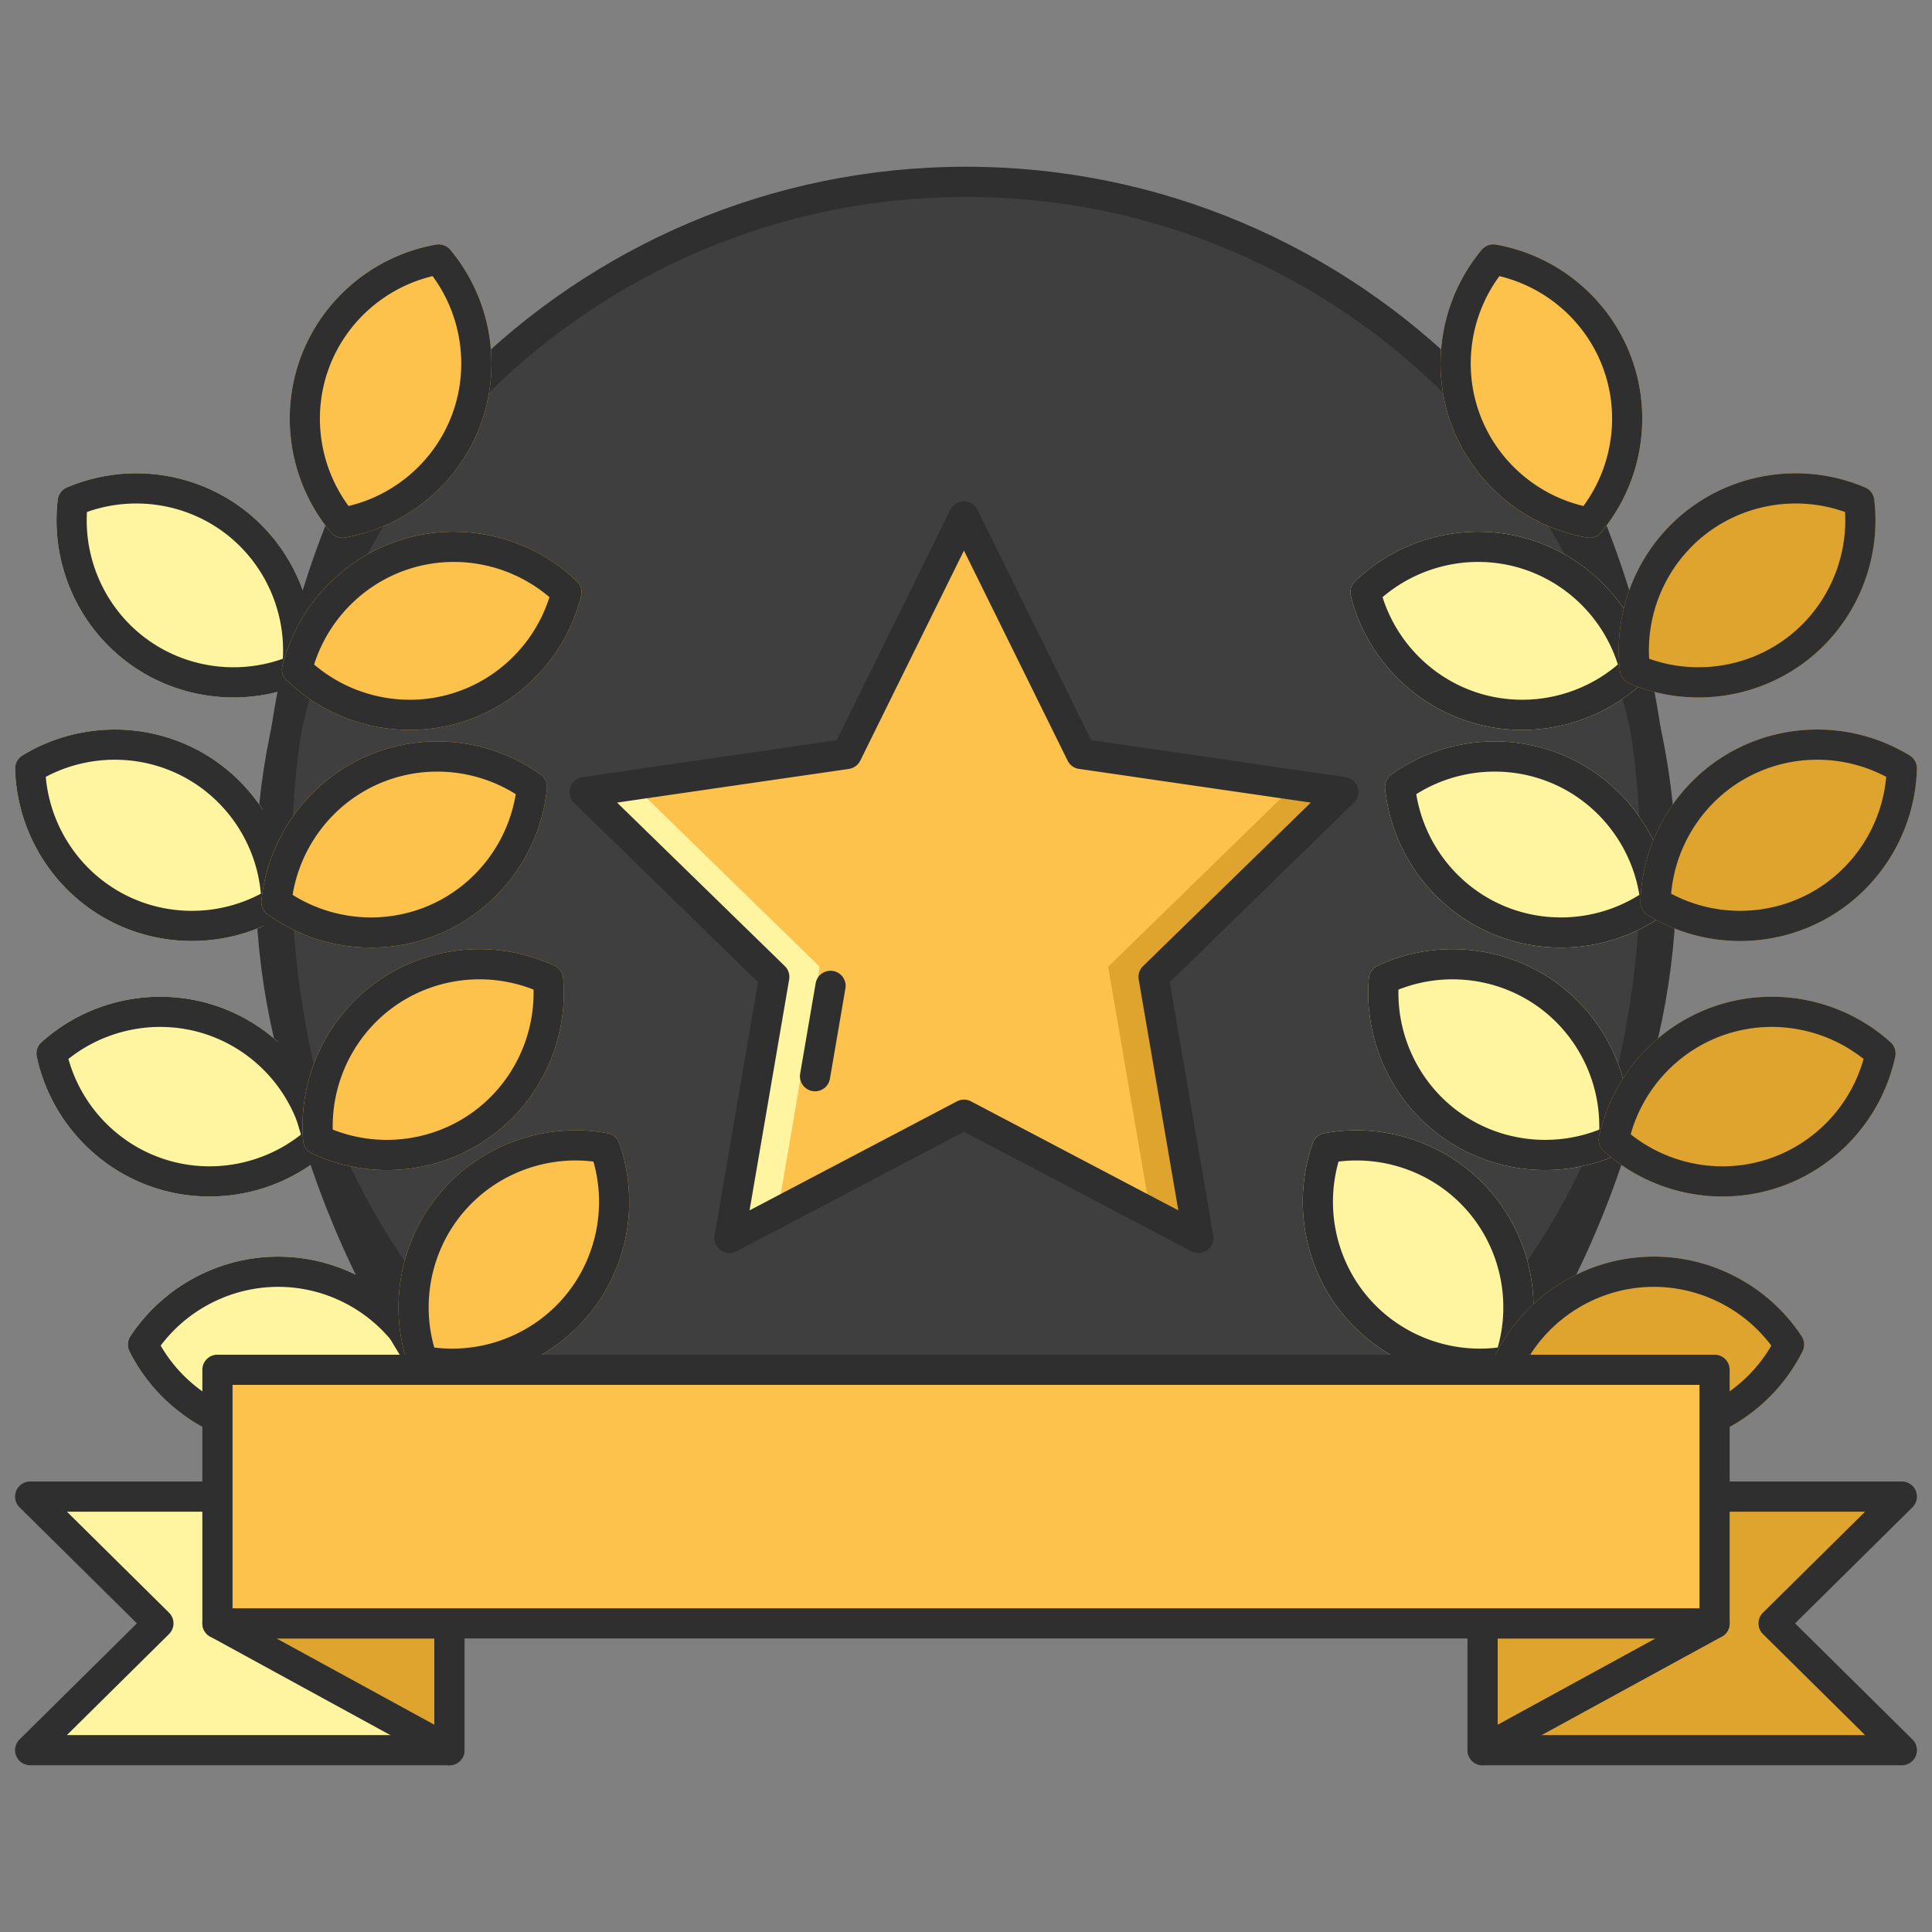 <svg height="512" viewBox="0 0 256 256" width="512" xmlns="http://www.w3.org/2000/svg"><rect x="0" y="0" width="256" height="256" fill="#808080" stroke="none"/><circle cx="128" cy="116.235" fill="#3f3f3f" transform="rotate(-45 127.988 116.267)" r="92.141"/><path d="M128 210.375c-51.909 0-94.141-42.231-94.141-94.141S76.091 22.093 128 22.093s94.141 42.231 94.141 94.141-42.232 94.141-94.141 94.141zm0-184.282c-49.704 0-90.141 40.437-90.141 90.141S78.296 206.375 128 206.375s90.141-40.437 90.141-90.141S177.704 26.093 128 26.093z" fill="#2f2f2f"/><path d="M127.726 147.705l-31.063 16.33 5.933-34.589-25.131-24.496 34.73-5.046 15.531-31.47 15.532 31.47 34.729 5.046-25.13 24.496 5.932 34.589z" fill="#fcc24c"/><path d="M177.987 104.95l-6.443-.936-24.707 24.083 5.59 32.594 6.362 3.344-5.932-34.589z" fill="#dea42e"/><path d="M77.465 104.95l6.444-.936 24.707 24.083-5.59 32.594-6.363 3.344 5.933-34.589z" fill="#fff5a0"/><path d="M158.789 166.035a2 2 0 01-.931-.23l-30.132-15.841-30.133 15.841a2.001 2.001 0 01-2.902-2.108l5.755-33.553-24.377-23.762a2 2 0 011.109-3.411l33.688-4.896 15.065-30.527a2 2 0 013.588 0l15.065 30.527 33.688 4.896a1.999 1.999 0 011.109 3.411l-24.378 23.762 5.755 33.553a2.004 2.004 0 01-1.969 2.338zm-77.025-59.688l22.229 21.667c.471.459.686 1.122.575 1.77l-5.248 30.595 27.477-14.445a2.001 2.001 0 011.861 0l27.476 14.445-5.248-30.595a2.004 2.004 0 01.575-1.77l22.229-21.667-30.719-4.464a1.999 1.999 0 01-1.507-1.094l-13.737-27.836-13.737 27.836a2 2 0 01-1.507 1.094z" fill="#2f2f2f"/><path d="M107.999 144.602a2.001 2.001 0 01-1.974-2.338l2.058-12a2.001 2.001 0 013.944.676l-2.058 12a2.002 2.002 0 01-1.97 1.662zm78.272 55.488a2 2 0 01-1.454-3.373c32.011-33.877 41.367-83.671 23.837-126.856l3.707-1.505c18.117 44.633 8.447 96.097-24.636 131.109a1.997 1.997 0 01-1.454.625z" fill="#2f2f2f"/><path d="M197.577 157.963c-5.422-6.334-13.89-9.325-22.104-7.801a2 2 0 00-1.523 1.303c-2.771 7.879-1.126 16.709 4.295 23.044 4.486 5.241 11.06 8.191 17.847 8.191 1.415 0 2.841-.128 4.258-.391a2 2 0 001.523-1.303c2.771-7.879 1.125-16.709-4.296-23.043zm8.304-27.996c-6.84-4.769-15.789-5.534-23.355-1.995a1.999 1.999 0 00-1.146 1.644c-.701 8.323 3.111 16.456 9.95 21.224a23.46 23.46 0 0013.416 4.198c3.385 0 6.783-.727 9.939-2.203a2.001 2.001 0 001.146-1.644c.701-8.324-3.111-16.456-9.95-21.224zm1.795-29.659c-7.596-3.43-16.535-2.537-23.324 2.332a2.004 2.004 0 00-.824 1.827c.84 8.311 6.082 15.604 13.682 19.034a23.365 23.365 0 009.616 2.063c4.841 0 9.657-1.49 13.708-4.396a2.004 2.004 0 00.824-1.826c-.84-8.312-6.083-15.605-13.682-19.034zm10.902-12.097c-2.033-8.102-8.276-14.56-16.292-16.853-8.013-2.293-16.73-.116-22.741 5.683a1.996 1.996 0 00-.551 1.926c2.033 8.102 8.276 14.56 16.292 16.854 2.108.604 4.265.897 6.409.897a23.554 23.554 0 0016.332-6.581 1.996 1.996 0 00.551-1.926z" fill="#fff5a0"/><path d="M216.194 47.452c-2.862-7.831-9.751-13.595-17.978-15.042a2.004 2.004 0 00-1.882.688c-5.355 6.411-6.902 15.258-4.04 23.09 2.862 7.831 9.751 13.595 17.978 15.042a2.002 2.002 0 001.882-.688c5.354-6.413 6.902-15.26 4.04-23.09z" fill="#fcc24c"/><path d="M201.695 96.718a23.29 23.29 0 01-6.409-.897c-8.016-2.294-14.259-8.752-16.292-16.854a1.996 1.996 0 01.551-1.926c6.012-5.799 14.729-7.977 22.741-5.683 8.016 2.293 14.259 8.751 16.292 16.853a1.996 1.996 0 01-.551 1.926 23.552 23.552 0 01-16.332 6.581zm-18.5-17.591c1.96 6.186 6.922 11.054 13.19 12.848 6.271 1.795 13.057.289 17.991-3.924-1.96-6.187-6.922-11.053-13.19-12.847-6.272-1.795-13.056-.288-17.991 3.923zm27.424-7.868c-.115 0-.23-.01-.347-.03-8.227-1.448-15.115-7.211-17.978-15.042-2.862-7.832-1.314-16.679 4.04-23.09a2.009 2.009 0 011.882-.688c8.227 1.448 15.115 7.212 17.978 15.042 2.861 7.83 1.313 16.677-4.04 23.089-.383.46-.948.719-1.535.719zm-11.941-34.671c-3.85 5.224-4.864 12.1-2.625 18.225 2.238 6.125 7.448 10.725 13.759 12.236 3.849-5.225 4.864-12.101 2.625-18.225s-7.449-10.724-13.759-12.236zm8.147 88.974c-3.271 0-6.552-.68-9.616-2.063-7.6-3.43-12.842-10.723-13.682-19.034a2.006 2.006 0 01.824-1.827c6.789-4.869 15.729-5.761 23.324-2.332 7.6 3.43 12.842 10.723 13.682 19.033a2.004 2.004 0 01-.824 1.826 23.511 23.511 0 01-13.708 4.397zm-19.164-20.33c1.044 6.405 5.249 11.939 11.192 14.622 5.945 2.683 12.877 2.175 18.37-1.279-1.044-6.405-5.249-11.939-11.192-14.622-5.945-2.682-12.876-2.174-18.37 1.279zm17.084 49.806a23.46 23.46 0 01-13.416-4.198c-6.839-4.769-10.651-12.901-9.95-21.224a2.003 2.003 0 011.146-1.644c7.566-3.539 16.516-2.774 23.355 1.995 6.839 4.768 10.651 12.9 9.95 21.224a2.003 2.003 0 01-1.146 1.644 23.47 23.47 0 01-9.939 2.203zm-19.443-23.909c-.15 6.487 2.966 12.7 8.314 16.43 5.35 3.728 12.254 4.504 18.292 2.119.15-6.487-2.966-12.7-8.314-16.429-5.351-3.731-12.257-4.505-18.292-2.12zm10.79 51.571c-6.787 0-13.36-2.951-17.847-8.191-5.421-6.335-7.066-15.165-4.295-23.044a1.999 1.999 0 011.522-1.303c8.215-1.523 16.683 1.467 22.104 7.801s7.066 15.164 4.295 23.043a1.999 1.999 0 01-1.522 1.303 23.316 23.316 0 01-4.257.391zm3.893-2.357h.01zm-22.619-26.427c-1.776 6.241-.322 13.038 3.918 17.992 4.241 4.954 10.734 7.437 17.172 6.648 1.777-6.241.322-13.037-3.918-17.992-4.239-4.954-10.721-7.442-17.172-6.648z" fill="#2f2f2f"/><path d="M248.348 66.197a2.001 2.001 0 00-1.201-1.603c-7.683-3.278-16.602-2.209-23.274 2.79-6.673 4.999-10.205 13.256-9.22 21.551a2.001 2.001 0 001.201 1.603 23.444 23.444 0 009.203 1.878c4.999 0 9.961-1.588 14.071-4.667 6.673-5 10.205-13.258 9.22-21.552zm4.695 33.91c-7.128-4.355-16.105-4.59-23.433-.608-7.326 3.98-12.018 11.64-12.242 19.99-.02.715.345 1.387.956 1.76a23.5 23.5 0 0012.255 3.438c3.849 0 7.699-.94 11.178-2.83 7.326-3.98 12.018-11.64 12.242-19.99a1.999 1.999 0 00-.956-1.76zm-2.531 38c-6.205-5.591-14.987-7.472-22.922-4.904-7.933 2.565-13.951 9.232-15.707 17.399a2 2 0 00.616 1.906 23.551 23.551 0 0015.746 6.034c2.407 0 4.828-.37 7.175-1.129 7.934-2.565 13.952-9.232 15.708-17.399.15-.7-.084-1.427-.616-1.907zm-11.785 38.955c-4.6-6.971-12.61-11.006-20.952-10.509-8.323.489-15.824 5.429-19.577 12.892a2.002 2.002 0 00.118 2 23.54 23.54 0 0019.591 10.55c.452 0 .907-.013 1.361-.04 8.323-.489 15.824-5.429 19.577-12.892a2 2 0 00-.118-2.001z" fill="#dea42e"/><path d="M225.057 92.415c-3.119 0-6.252-.618-9.203-1.877a2.001 2.001 0 01-1.201-1.603c-.985-8.294 2.547-16.552 9.22-21.551 6.673-4.999 15.592-6.068 23.274-2.79a2.001 2.001 0 011.201 1.603c.985 8.294-2.547 16.552-9.22 21.551a23.483 23.483 0 01-14.071 4.667zm-6.536-5.127c6.108 2.178 12.987 1.169 18.208-2.741 5.22-3.91 8.122-10.225 7.749-16.703-6.11-2.179-12.987-1.169-18.208 2.741-5.219 3.909-8.122 10.224-7.749 16.703zm12.058 37.399a23.5 23.5 0 01-12.255-3.438 1.999 1.999 0 01-.956-1.76c.225-8.35 4.916-16.009 12.242-19.99 7.327-3.981 16.305-3.747 23.433.608.61.373.976 1.044.956 1.76-.225 8.35-4.916 16.009-12.242 19.99a23.406 23.406 0 01-11.178 2.83zm-9.145-6.268c5.732 3.041 12.683 3.036 18.413-.077 5.731-3.113 9.518-8.942 10.087-15.406-5.733-3.041-12.684-3.036-18.413.077-5.732 3.113-9.518 8.942-10.087 15.406zm6.811 40.123a23.55 23.55 0 01-15.746-6.034 1.998 1.998 0 01-.616-1.906c1.756-8.167 7.774-14.833 15.707-17.399 7.935-2.567 16.717-.687 22.922 4.904.532.479.767 1.207.616 1.906-1.756 8.167-7.774 14.833-15.708 17.399a23.278 23.278 0 01-7.175 1.13zm-12.169-8.243c5.075 4.042 11.908 5.314 18.113 3.308 6.205-2.007 10.998-7.04 12.745-13.29-5.075-4.042-11.909-5.315-18.114-3.308-6.204 2.007-10.997 7.04-12.744 13.29zm1.831 41.695a23.54 23.54 0 01-19.591-10.55 2 2 0 01-.118-2c3.753-7.462 11.254-12.402 19.577-12.892 8.342-.497 16.352 3.538 20.952 10.509a2 2 0 01.118 2c-3.753 7.463-11.254 12.403-19.577 12.892-.454.028-.909.041-1.361.041zm-15.573-11.789c3.896 5.189 10.188 8.138 16.7 7.756 6.51-.383 12.414-4.049 15.676-9.659-3.897-5.188-10.195-8.136-16.7-7.756-6.51.383-12.414 4.049-15.676 9.659z" fill="#2f2f2f"/><path d="M57.802 179.444c-3.753-7.462-11.254-12.402-19.577-12.892-8.324-.493-16.353 3.538-20.952 10.509a2 2 0 00-.118 2c3.753 7.463 11.254 12.403 19.577 12.892.455.027.908.04 1.361.04a23.54 23.54 0 0019.591-10.55 2 2 0 00.118-1.999zm-13.685-28.842c-1.756-8.167-7.774-14.833-15.707-17.399-7.934-2.567-16.718-.686-22.922 4.904a1.998 1.998 0 00-.616 1.906c1.756 8.167 7.774 14.833 15.708 17.399a23.307 23.307 0 007.175 1.129 23.55 23.55 0 0015.746-6.034 1.995 1.995 0 00.616-1.905zM26.39 99.499c-7.325-3.98-16.306-3.747-23.433.608a2 2 0 00-.956 1.76c.225 8.35 4.916 16.009 12.242 19.99a23.406 23.406 0 0011.178 2.83c4.257 0 8.512-1.151 12.255-3.438a1.999 1.999 0 00.956-1.76c-.225-8.35-4.916-16.01-12.242-19.99zm5.738-32.116c-6.673-4.998-15.591-6.068-23.274-2.79a2.001 2.001 0 00-1.201 1.603c-.985 8.294 2.547 16.552 9.22 21.551a23.474 23.474 0 0014.071 4.667 23.43 23.43 0 009.203-1.878 2.001 2.001 0 001.201-1.603c.985-8.293-2.547-16.551-9.22-21.55z" fill="#fff5a0"/><path d="M30.943 92.415c-5 0-9.961-1.588-14.071-4.667-6.673-4.999-10.205-13.256-9.22-21.551a2.001 2.001 0 011.201-1.603c7.684-3.278 16.602-2.209 23.274 2.79 6.673 4.999 10.205 13.256 9.22 21.551a2.001 2.001 0 01-1.201 1.603 23.46 23.46 0 01-9.203 1.877zM11.521 67.843c-.373 6.479 2.529 12.793 7.749 16.703 5.222 3.911 12.1 4.92 18.208 2.741.373-6.479-2.529-12.793-7.749-16.703-5.217-3.909-12.097-4.917-18.208-2.741zm13.9 56.844c-3.849 0-7.699-.94-11.178-2.83-7.326-3.98-12.018-11.64-12.242-19.99a1.999 1.999 0 01.956-1.76c7.127-4.355 16.107-4.588 23.433-.608 7.326 3.98 12.018 11.64 12.242 19.99a1.998 1.998 0 01-.956 1.76 23.507 23.507 0 01-12.255 3.438zm-19.355-21.75c.569 6.464 4.355 12.292 10.087 15.406 5.729 3.113 12.677 3.118 18.413.077-.569-6.464-4.355-12.292-10.087-15.406-5.73-3.113-12.679-3.118-18.413-.077zm21.689 55.605c-2.407 0-4.828-.37-7.175-1.129-7.934-2.565-13.952-9.232-15.708-17.399a2 2 0 01.616-1.906c6.204-5.59 14.988-7.471 22.922-4.904 7.933 2.565 13.951 9.232 15.707 17.399a2 2 0 01-.616 1.906 23.553 23.553 0 01-15.746 6.033zm-18.69-18.225c1.747 6.25 6.54 11.283 12.745 13.29 6.204 2.007 13.037.733 18.113-3.308-1.747-6.25-6.54-11.283-12.744-13.29s-13.036-.734-18.114 3.308zm29.028 51.677c-.453 0-.906-.013-1.361-.04-8.323-.489-15.824-5.429-19.577-12.892a2.002 2.002 0 01.118-2c4.6-6.971 12.628-11.002 20.952-10.509 8.323.489 15.824 5.429 19.577 12.892.321.64.276 1.402-.118 2a23.542 23.542 0 01-19.591 10.549zM21.29 178.302c3.262 5.61 9.166 9.276 15.676 9.659 6.517.382 12.804-2.567 16.7-7.756-3.262-5.609-9.166-9.276-15.676-9.659-6.501-.379-12.802 2.568-16.7 7.756z" fill="#2f2f2f"/><path d="M69.729 200.09c-.53 0-1.061-.21-1.454-.626-33.083-35.012-42.753-86.476-24.636-131.108a2.001 2.001 0 013.707 1.504c-17.53 43.186-8.174 92.98 23.837 126.857a2 2 0 01-1.454 3.373z" fill="#2f2f2f"/><path d="M59.665 33.097a2.002 2.002 0 00-1.882-.688c-8.227 1.448-15.115 7.212-17.978 15.042-2.861 7.83-1.313 16.677 4.04 23.089a1.999 1.999 0 001.882.688c8.227-1.448 15.115-7.211 17.978-15.042 2.862-7.831 1.315-16.678-4.04-23.089z" fill="#fcc24c"/><path d="M45.381 71.259a2.002 2.002 0 01-1.535-.718c-5.354-6.412-6.901-15.259-4.04-23.089 2.862-7.831 9.751-13.595 17.978-15.042a2 2 0 011.882.688c5.354 6.411 6.902 15.258 4.04 23.09-2.862 7.831-9.751 13.595-17.978 15.042a2.04 2.04 0 01-.347.029zm11.941-34.671c-6.31 1.512-11.52 6.112-13.759 12.237s-1.224 13 2.625 18.225c6.311-1.511 11.521-6.112 13.759-12.236 2.24-6.126 1.225-13.002-2.625-18.226z" fill="#2f2f2f"/><path d="M76.455 77.041c-6.013-5.8-14.727-7.978-22.741-5.683-8.016 2.294-14.259 8.751-16.292 16.853a1.996 1.996 0 00.551 1.926 23.552 23.552 0 0016.332 6.581c2.144 0 4.301-.294 6.409-.897 8.016-2.294 14.259-8.752 16.292-16.854a1.996 1.996 0 00-.551-1.926zm-4.807 25.598c-6.789-4.869-15.728-5.76-23.324-2.332-7.6 3.43-12.842 10.723-13.682 19.033a2.004 2.004 0 00.824 1.826 23.527 23.527 0 0013.709 4.396c3.27 0 6.552-.68 9.615-2.063 7.6-3.43 12.842-10.723 13.682-19.034a2.002 2.002 0 00-.824-1.826zm2.973 26.977a2.003 2.003 0 00-1.146-1.644c-7.567-3.539-16.518-2.773-23.356 1.995-6.839 4.768-10.651 12.9-9.95 21.224.061.713.497 1.34 1.146 1.644a23.459 23.459 0 009.94 2.203 23.46 23.46 0 0013.416-4.198c6.839-4.769 10.651-12.901 9.95-21.224zm7.429 21.849a1.999 1.999 0 00-1.522-1.303c-8.212-1.521-16.683 1.466-22.104 7.801-5.421 6.334-7.067 15.164-4.295 23.043a1.999 1.999 0 001.522 1.303c1.417.263 2.842.391 4.258.391 6.787 0 13.36-2.951 17.847-8.192 5.42-6.334 7.065-15.164 4.294-23.043z" fill="#fcc24c"/><path d="M54.305 96.718a23.552 23.552 0 01-16.332-6.581 1.996 1.996 0 01-.551-1.926c2.033-8.102 8.276-14.56 16.292-16.853 8.015-2.295 16.729-.117 22.741 5.683.516.497.726 1.232.551 1.926-2.033 8.102-8.276 14.56-16.292 16.854a23.306 23.306 0 01-6.409.897zm-12.682-8.667c4.935 4.213 11.72 5.719 17.991 3.924 6.269-1.794 11.23-6.662 13.19-12.848-4.935-4.213-11.719-5.718-17.991-3.924-6.268 1.795-11.23 6.661-13.19 12.848zm12.641-14.77h.01zm-5.088 52.281a23.52 23.52 0 01-13.709-4.396 2.001 2.001 0 01-.824-1.826c.84-8.311 6.082-15.604 13.682-19.033 7.597-3.429 16.535-2.537 23.324 2.332.581.417.896 1.114.824 1.827-.84 8.311-6.082 15.604-13.682 19.034a23.376 23.376 0 01-9.615 2.062zm-10.4-6.988c5.493 3.454 12.425 3.962 18.37 1.28 5.942-2.683 10.148-8.217 11.192-14.622-5.495-3.455-12.427-3.961-18.37-1.279-5.943 2.683-10.148 8.216-11.192 14.621zm12.479 36.464a23.47 23.47 0 01-9.939-2.203 2.001 2.001 0 01-1.146-1.644c-.701-8.323 3.111-16.456 9.95-21.224 6.838-4.768 15.788-5.533 23.355-1.995.649.303 1.086.93 1.146 1.644.701 8.323-3.111 16.456-9.95 21.224a23.467 23.467 0 01-13.416 4.198zm-7.163-5.361c6.036 2.387 12.942 1.61 18.292-2.119 5.349-3.729 8.465-9.942 8.314-16.43-6.034-2.386-12.942-1.609-18.292 2.119-5.348 3.731-8.465 9.943-8.314 16.43zM59.908 182.7c-1.416 0-2.841-.128-4.258-.391a1.997 1.997 0 01-1.522-1.303c-2.771-7.879-1.126-16.709 4.295-23.043 5.421-6.335 13.893-9.323 22.104-7.801.704.13 1.285.627 1.522 1.303 2.771 7.879 1.126 16.709-4.295 23.043-4.485 5.242-11.059 8.192-17.846 8.192zm-2.364-4.144c6.438.794 12.931-1.693 17.172-6.648 4.24-4.954 5.694-11.751 3.918-17.992-6.443-.794-12.933 1.694-17.172 6.648-4.24 4.955-5.695 11.751-3.918 17.992z" fill="#2f2f2f"/><path d="M252 231.907h-55.549v-33.602H252l-16.988 16.801z" fill="#dea42e"/><path d="M4 198.305h55.549v33.602H4l16.988-16.801z" fill="#fff5a0"/><path d="M28.812 215.106l30.737 16.801v-16.801zm167.639 0h30.737l-30.737 16.801z" fill="#dea42e"/><path d="M252 233.907h-55.549a2 2 0 01-2-2v-33.602a2 2 0 012-2H252a2 2 0 011.407 3.422l-15.55 15.378 15.55 15.379a2 2 0 01-1.407 3.423zm-53.549-4h48.683l-13.527-13.379a1.999 1.999 0 010-2.844l13.527-13.378h-48.683zm-138.902 4H4a2 2 0 01-1.407-3.422l15.55-15.379-15.55-15.378A2 2 0 014 196.306h55.549a2 2 0 012 2v33.602a2 2 0 01-2 1.999zm-50.683-4h48.683v-29.602H8.866l13.527 13.378a1.999 1.999 0 010 2.844z" fill="#2f2f2f"/><path d="M59.549 233.907c-.33 0-.66-.082-.959-.245L27.853 216.86a2 2 0 01.959-3.755h30.737a2 2 0 012 2v16.801a2 2 0 01-2 2.001zm-22.908-16.802l20.908 11.429v-11.429zm159.81 16.802a2 2 0 01-2-2v-16.801a2 2 0 012-2h30.737a2 2 0 01.959 3.755l-30.737 16.801a2.003 2.003 0 01-.959.245zm2-16.802v11.429l20.908-11.429z" fill="#2f2f2f"/><path d="M28.812 181.504h198.377v33.602H28.812z" fill="#fcc24c"/><path d="M227.188 217.105H28.812a2 2 0 01-2-2v-33.601a2 2 0 012-2h198.377a2 2 0 012 2v33.601a2 2 0 01-2.001 2zm-196.376-4h194.377v-29.601H30.812z" fill="#2f2f2f"/></svg>